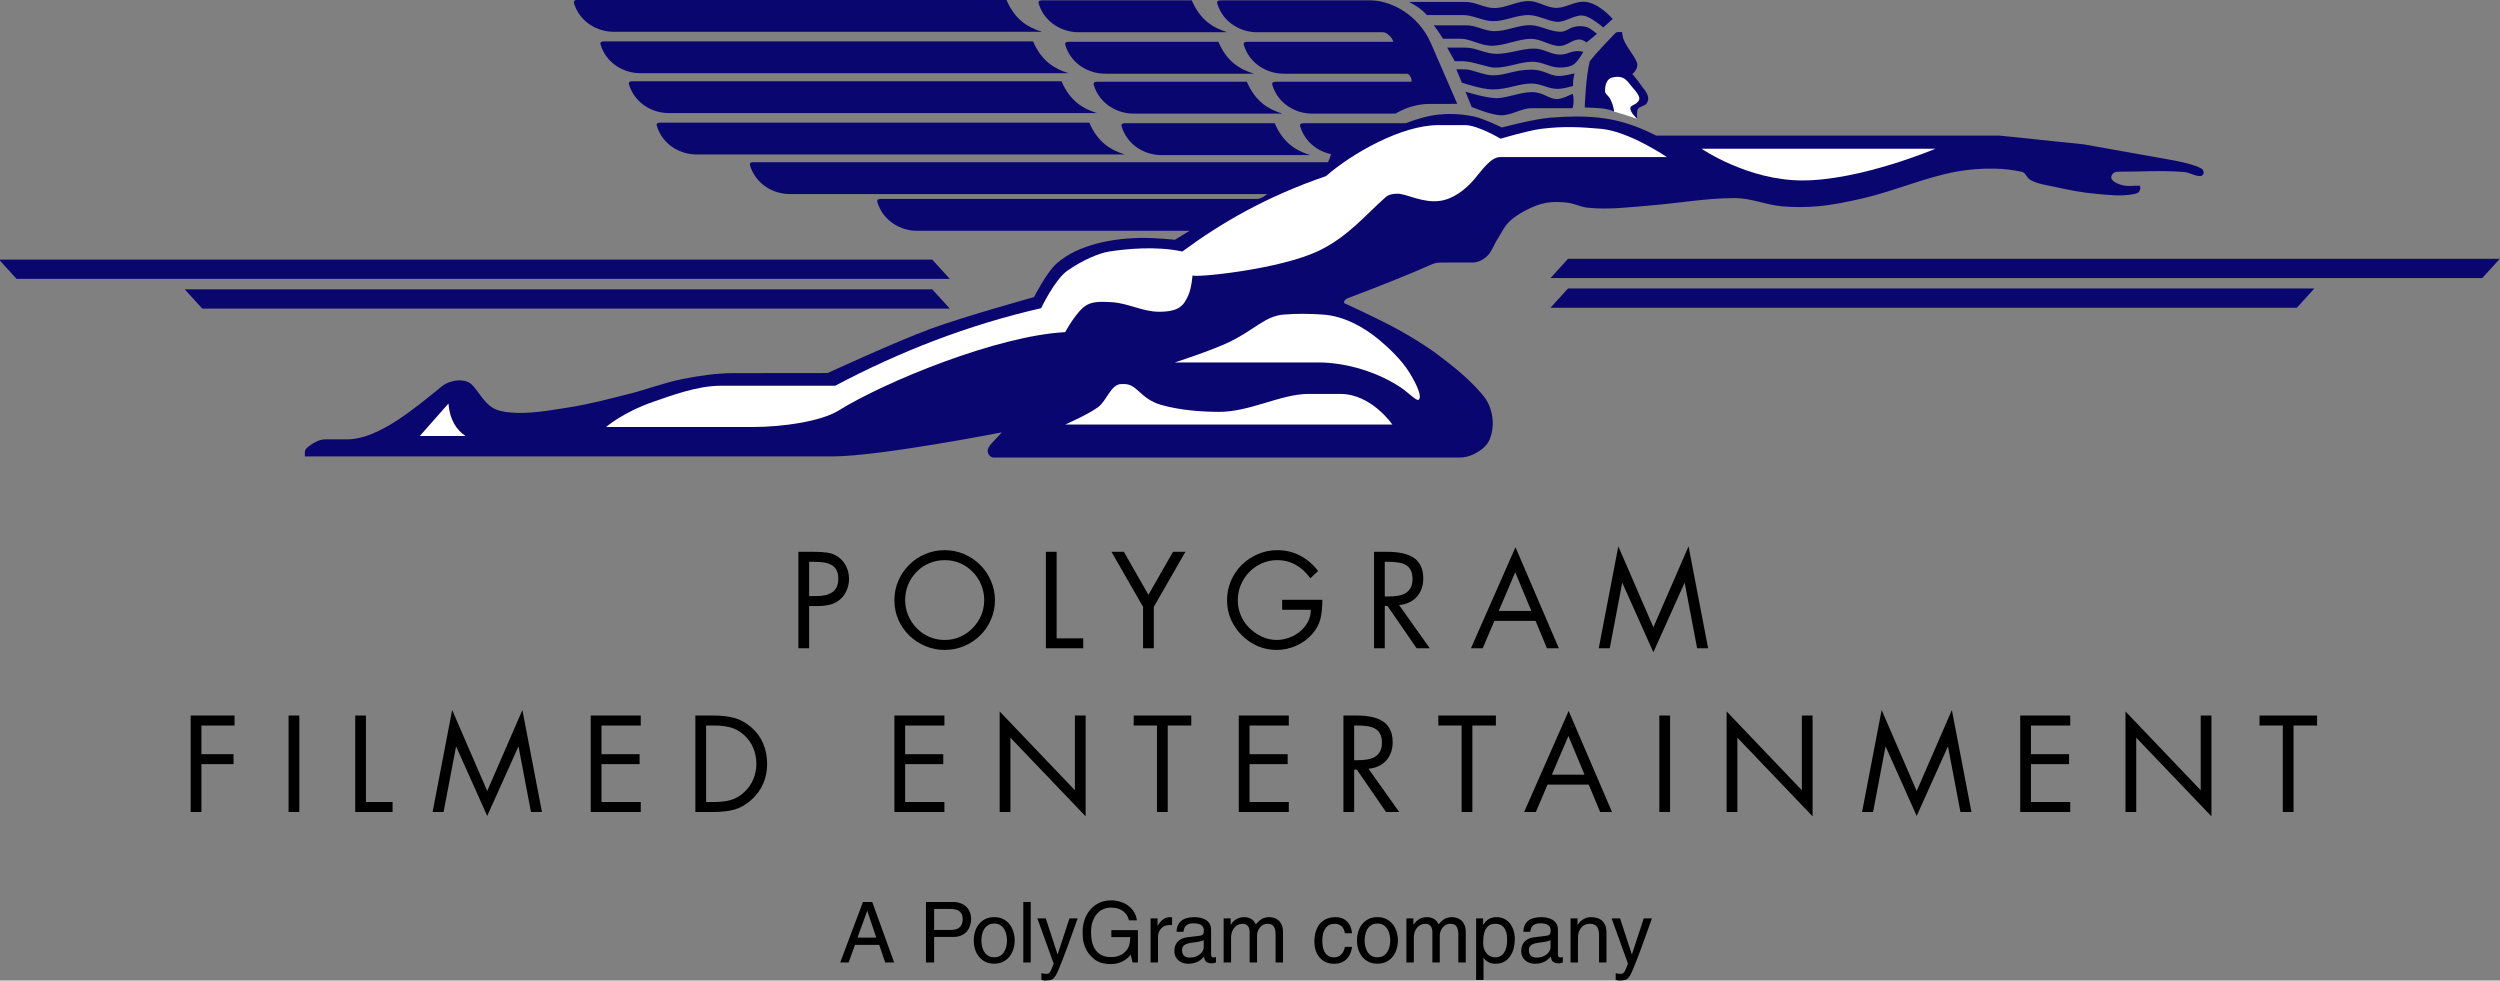 <?xml version="1.0" encoding="UTF-8" standalone="no"?>
<!-- Created with Inkscape (http://www.inkscape.org/) -->

<svg
   width="1000"
   height="392.213"
   viewBox="0 0 1000 392.213"
   version="1.1"
   id="svg87"
   inkscape:version="1.1.1 (3bf5ae0d25, 2021-09-20)"
   sodipodi:docname="PolyGram_Filmed_Entertainment_1997.svg"
   xmlns:inkscape="http://www.inkscape.org/namespaces/inkscape"
   xmlns:sodipodi="http://sodipodi.sourceforge.net/DTD/sodipodi-0.dtd"
   xmlns="http://www.w3.org/2000/svg"
   xmlns:svg="http://www.w3.org/2000/svg"
   xmlns:rdf="http://www.w3.org/1999/02/22-rdf-syntax-ns#"
   xmlns:cc="http://creativecommons.org/ns#"
   xmlns:dc="http://purl.org/dc/elements/1.1/">
  <rect x="0" y="0" width="1000" height="392.213" fill="#808080" stroke="none"/>
  <defs
     id="defs81" />
  <sodipodi:namedview
     id="base"
     pagecolor="#ffffff"
     bordercolor="#666666"
     borderopacity="1.0"
     inkscape:pageopacity="0.0"
     inkscape:pageshadow="2"
     inkscape:zoom="0.5"
     inkscape:cx="473"
     inkscape:cy="163"
     inkscape:document-units="px"
     inkscape:current-layer="layer1"
     showgrid="false"
     inkscape:window-width="1366"
     inkscape:window-height="705"
     inkscape:window-x="-8"
     inkscape:window-y="-8"
     inkscape:window-maximized="1"
     units="px"
     fit-margin-top="0"
     fit-margin-left="0"
     fit-margin-right="0"
     fit-margin-bottom="0"
     inkscape:pagecheckerboard="0" />
  <g
     inkscape:label="Layer 1"
     inkscape:groupmode="layer"
     id="layer1"
     transform="translate(112.143,-461.539)">
    <g
       id="g1457">
      <g
         id="g1051">
        <path
           style="font-style:normal;font-variant:normal;font-weight:normal;font-stretch:normal;font-size:51.171px;line-height:1.25;font-family:Futura-Book;-inkscape-font-specification:Futura-Book;text-align:center;letter-spacing:14.57px;word-spacing:0px;text-anchor:middle;fill:#000000;fill-opacity:1;stroke:none;stroke-width:0.959"
           d="m 319.352,220.729 v 38.582 h 4.299 v -16.887 h 3.121 c 1.876,0 3.565,-0.171 5.066,-0.512 1.535,-0.375 2.9,-1.058 4.094,-2.047 1.194,-0.989 2.097,-2.217 2.711,-3.684 0.648,-1.467 0.973,-3.002 0.973,-4.605 0,-1.774 -0.376,-3.444 -1.127,-5.014 -0.75,-1.569 -1.824,-2.832 -3.223,-3.787 -1.262,-0.887 -2.644,-1.451 -4.145,-1.689 -1.501,-0.239 -3.309,-0.357 -5.424,-0.357 z m 4.299,3.99 h 1.586 c 1.501,0 2.814,0.069 3.939,0.205 1.126,0.136 2.149,0.428 3.07,0.871 0.955,0.443 1.706,1.124 2.252,2.045 0.546,0.921 0.818,2.134 0.818,3.635 0,1.33 -0.221,2.456 -0.664,3.377 -0.443,0.887 -1.076,1.603 -1.895,2.148 -0.819,0.512 -1.757,0.888 -2.814,1.127 -1.023,0.205 -2.166,0.307 -3.428,0.307 h -2.865 z"
           transform="translate(-112.143,461.539)"
           id="path1034"
           inkscape:connector-curvature="0" />
        <path
           style="font-style:normal;font-variant:normal;font-weight:normal;font-stretch:normal;font-size:51.171px;line-height:1.25;font-family:Futura-Book;-inkscape-font-specification:Futura-Book;text-align:center;letter-spacing:14.57px;word-spacing:0px;text-anchor:middle;fill:#000000;fill-opacity:1;stroke:none;stroke-width:0.959"
           d="m 377.873,220.062 c -2.695,0 -5.272,0.512 -7.729,1.535 -2.456,1.023 -4.622,2.473 -6.498,4.35 -1.842,1.842 -3.292,3.991 -4.35,6.447 -1.023,2.422 -1.535,4.981 -1.535,7.676 0,2.729 0.512,5.304 1.535,7.727 1.058,2.422 2.524,4.554 4.4,6.396 1.876,1.808 4.025,3.225 6.447,4.248 2.456,1.023 5.034,1.535 7.729,1.535 2.695,0 5.27,-0.512 7.727,-1.535 2.456,-1.023 4.605,-2.44 6.447,-4.248 1.876,-1.842 3.326,-3.974 4.35,-6.396 1.058,-2.422 1.586,-4.997 1.586,-7.727 0,-2.695 -0.528,-5.254 -1.586,-7.676 -1.023,-2.456 -2.473,-4.605 -4.35,-6.447 -1.876,-1.876 -4.042,-3.326 -6.498,-4.35 -2.422,-1.023 -4.981,-1.535 -7.676,-1.535 z m 0,3.992 c 2.183,0 4.23,0.41 6.141,1.229 1.944,0.819 3.632,1.978 5.064,3.479 1.467,1.467 2.592,3.173 3.377,5.117 0.819,1.944 1.229,3.991 1.229,6.141 0,2.149 -0.41,4.196 -1.229,6.141 -0.819,1.91 -1.961,3.616 -3.428,5.117 -1.433,1.467 -3.122,2.626 -5.066,3.479 -1.91,0.819 -3.939,1.229 -6.088,1.229 -2.149,0 -4.196,-0.41 -6.141,-1.229 -1.91,-0.853 -3.6,-2.012 -5.066,-3.479 -1.433,-1.501 -2.558,-3.207 -3.377,-5.117 -0.819,-1.944 -1.229,-3.991 -1.229,-6.141 0,-2.149 0.393,-4.196 1.178,-6.141 0.819,-1.944 1.944,-3.65 3.377,-5.117 1.467,-1.501 3.154,-2.66 5.064,-3.479 1.944,-0.819 4.01,-1.229 6.193,-1.229 z"
           transform="translate(-112.143,461.539)"
           id="path1036"
           inkscape:connector-curvature="0" />
        <path
           style="font-style:normal;font-variant:normal;font-weight:normal;font-stretch:normal;font-size:51.171px;line-height:1.25;font-family:Futura-Book;-inkscape-font-specification:Futura-Book;text-align:center;letter-spacing:14.57px;word-spacing:0px;text-anchor:middle;fill:#000000;fill-opacity:1;stroke:none;stroke-width:0.959"
           d="m 418.352,220.729 v 38.582 h 14.941 v -3.99 h -10.643 v -34.592 z"
           transform="translate(-112.143,461.539)"
           id="path1038"
           inkscape:connector-curvature="0" />
        <path
           style="font-style:normal;font-variant:normal;font-weight:normal;font-stretch:normal;font-size:51.171px;line-height:1.25;font-family:Futura-Book;-inkscape-font-specification:Futura-Book;text-align:center;letter-spacing:14.57px;word-spacing:0px;text-anchor:middle;fill:#000000;fill-opacity:1;stroke:none;stroke-width:0.959"
           d="m 444.586,220.729 12.639,22.004 v 16.578 h 4.299 v -16.578 l 12.639,-22.004 h -4.963 l -9.826,17.193 -9.824,-17.193 z"
           transform="translate(-112.143,461.539)"
           id="path1040"
           inkscape:connector-curvature="0" />
        <path
           style="font-style:normal;font-variant:normal;font-weight:normal;font-stretch:normal;font-size:51.171px;line-height:1.25;font-family:Futura-Book;-inkscape-font-specification:Futura-Book;text-align:center;letter-spacing:14.57px;word-spacing:0px;text-anchor:middle;fill:#000000;fill-opacity:1;stroke:none;stroke-width:0.959"
           d="m 510.924,220.062 c -2.729,0 -5.321,0.528 -7.777,1.586 -2.422,1.023 -4.571,2.457 -6.447,4.299 -1.842,1.842 -3.292,3.991 -4.35,6.447 -1.023,2.422 -1.535,4.997 -1.535,7.727 0,2.661 0.512,5.203 1.535,7.625 1.058,2.388 2.507,4.504 4.35,6.346 1.842,1.842 3.956,3.292 6.344,4.35 2.422,1.023 4.964,1.535 7.625,1.535 2.695,0 5.306,-0.564 7.83,-1.689 2.559,-1.126 4.707,-2.711 6.447,-4.758 1.569,-1.808 2.626,-3.736 3.172,-5.783 0.546,-2.081 0.818,-4.69 0.818,-7.828 h -16.066 v 3.99 h 11.461 c 0,1.74 -0.391,3.36 -1.176,4.861 -0.785,1.467 -1.843,2.746 -3.174,3.838 -1.296,1.092 -2.78,1.928 -4.451,2.508 -1.637,0.58 -3.291,0.869 -4.963,0.869 -1.944,0 -3.889,-0.443 -5.834,-1.33 -1.944,-0.921 -3.65,-2.115 -5.117,-3.582 -1.433,-1.467 -2.542,-3.139 -3.326,-5.016 -0.785,-1.876 -1.176,-3.836 -1.176,-5.883 0,-2.149 0.391,-4.196 1.176,-6.141 0.819,-1.944 1.944,-3.669 3.377,-5.17 1.467,-1.501 3.156,-2.676 5.066,-3.529 1.944,-0.853 3.991,-1.279 6.141,-1.279 2.763,0 5.237,0.63 7.42,1.893 2.217,1.228 4.162,3.019 5.834,5.373 l 3.121,-2.916 c -2.081,-2.695 -4.504,-4.759 -7.268,-6.191 -2.729,-1.433 -5.748,-2.15 -9.057,-2.15 z"
           transform="translate(-112.143,461.539)"
           id="path1042"
           inkscape:connector-curvature="0" />
        <path
           style="font-style:normal;font-variant:normal;font-weight:normal;font-stretch:normal;font-size:51.171px;line-height:1.25;font-family:Futura-Book;-inkscape-font-specification:Futura-Book;text-align:center;letter-spacing:14.57px;word-spacing:0px;text-anchor:middle;fill:#000000;fill-opacity:1;stroke:none;stroke-width:0.959"
           d="m 549.611,220.729 v 38.582 h 4.299 v -16.938 h 1.074 l 11.668,16.938 h 5.27 l -12.281,-17.295 c 2.968,-0.273 5.323,-1.365 7.062,-3.275 1.74,-1.944 2.609,-4.401 2.609,-7.369 0,-2.081 -0.374,-3.82 -1.125,-5.219 -0.75,-1.433 -1.774,-2.525 -3.07,-3.275 -1.296,-0.785 -2.782,-1.33 -4.453,-1.637 -1.672,-0.341 -3.496,-0.512 -5.475,-0.512 z m 4.299,3.99 h 1.279 c 1.535,0 2.848,0.085 3.939,0.256 1.126,0.136 2.133,0.444 3.02,0.922 0.887,0.443 1.586,1.142 2.098,2.098 0.512,0.921 0.768,2.148 0.768,3.684 0,1.433 -0.273,2.61 -0.818,3.531 -0.512,0.921 -1.227,1.639 -2.148,2.15 -0.921,0.478 -1.945,0.8 -3.07,0.971 -1.092,0.171 -2.338,0.256 -3.736,0.256 h -1.33 z"
           transform="translate(-112.143,461.539)"
           id="path1044"
           inkscape:connector-curvature="0" />
        <path
           style="font-style:normal;font-variant:normal;font-weight:normal;font-stretch:normal;font-size:51.171px;line-height:1.25;font-family:Futura-Book;-inkscape-font-specification:Futura-Book;text-align:center;letter-spacing:14.57px;word-spacing:0px;text-anchor:middle;fill:#000000;fill-opacity:1;stroke:none;stroke-width:0.959"
           d="m 606.191,218.887 -17.809,40.424 h 4.709 l 4.656,-10.951 h 16.477 l 4.555,10.951 h 4.76 z m -0.102,10.029 6.447,15.453 h -13.049 z"
           transform="translate(-112.143,461.539)"
           id="path1046"
           inkscape:connector-curvature="0" />
        <path
           style="font-style:normal;font-variant:normal;font-weight:normal;font-stretch:normal;font-size:51.171px;line-height:1.25;font-family:Futura-Book;-inkscape-font-specification:Futura-Book;text-align:center;letter-spacing:14.57px;word-spacing:0px;text-anchor:middle;fill:#000000;fill-opacity:1;stroke:none;stroke-width:0.959"
           d="M 647.33,218.527 639.5,259.311 h 4.402 l 4.963,-26.098 h 0.102 l 12.385,27.684 12.434,-27.684 h 0.104 l 4.963,26.098 h 4.4 l -7.83,-40.783 -14.07,32.391 z"
           transform="translate(-112.143,461.539)"
           id="path1048"
           inkscape:connector-curvature="0" />
        <path
           style="font-style:normal;font-variant:normal;font-weight:normal;font-stretch:normal;font-size:51.171px;line-height:1.25;font-family:Futura-Book;-inkscape-font-specification:Futura-Book;text-align:center;letter-spacing:14.57px;word-spacing:0px;text-anchor:middle;fill:#000000;fill-opacity:1;stroke:none;stroke-width:0.959"
           d="m 76.27,286.215 v 38.582 h 4.299 V 305.658 h 12.844 v -3.99 h -12.844 v -11.463 h 13.254 v -3.99 z"
           transform="translate(-112.143,461.539)"
           id="path1050"
           inkscape:connector-curvature="0" />
        <path
           style="font-style:normal;font-variant:normal;font-weight:normal;font-stretch:normal;font-size:51.171px;line-height:1.25;font-family:Futura-Book;-inkscape-font-specification:Futura-Book;text-align:center;letter-spacing:14.57px;word-spacing:0px;text-anchor:middle;fill:#000000;fill-opacity:1;stroke:none;stroke-width:0.959"
           d="m 115.428,286.215 v 38.582 h 4.299 v -38.582 z"
           transform="translate(-112.143,461.539)"
           id="path1052"
           inkscape:connector-curvature="0" />
        <path
           style="font-style:normal;font-variant:normal;font-weight:normal;font-stretch:normal;font-size:51.171px;line-height:1.25;font-family:Futura-Book;-inkscape-font-specification:Futura-Book;text-align:center;letter-spacing:14.57px;word-spacing:0px;text-anchor:middle;fill:#000000;fill-opacity:1;stroke:none;stroke-width:0.959"
           d="m 142.09,286.215 v 38.582 h 14.941 v -3.992 h -10.645 v -34.59 z"
           transform="translate(-112.143,461.539)"
           id="path1054"
           inkscape:connector-curvature="0" />
        <path
           style="font-style:normal;font-variant:normal;font-weight:normal;font-stretch:normal;font-size:51.171px;line-height:1.25;font-family:Futura-Book;-inkscape-font-specification:Futura-Book;text-align:center;letter-spacing:14.57px;word-spacing:0px;text-anchor:middle;fill:#000000;fill-opacity:1;stroke:none;stroke-width:0.959"
           d="m 180.863,284.014 -7.83,40.783 h 4.4 l 4.965,-26.098 H 182.5 l 12.385,27.684 12.434,-27.684 h 0.102 l 4.965,26.098 h 4.4 l -7.83,-40.783 -14.07,32.391 z"
           transform="translate(-112.143,461.539)"
           id="path1056"
           inkscape:connector-curvature="0" />
        <path
           style="font-style:normal;font-variant:normal;font-weight:normal;font-stretch:normal;font-size:51.171px;line-height:1.25;font-family:Futura-Book;-inkscape-font-specification:Futura-Book;text-align:center;letter-spacing:14.57px;word-spacing:0px;text-anchor:middle;fill:#000000;fill-opacity:1;stroke:none;stroke-width:0.959"
           d="m 236.293,286.215 v 38.582 h 20.008 v -3.992 H 240.59 V 305.658 h 15.25 v -3.99 h -15.25 v -11.463 h 15.711 v -3.99 z"
           transform="translate(-112.143,461.539)"
           id="path1058"
           inkscape:connector-curvature="0" />
        <path
           style="font-style:normal;font-variant:normal;font-weight:normal;font-stretch:normal;font-size:51.171px;line-height:1.25;font-family:Futura-Book;-inkscape-font-specification:Futura-Book;text-align:center;letter-spacing:14.57px;word-spacing:0px;text-anchor:middle;fill:#000000;fill-opacity:1;stroke:none;stroke-width:0.959"
           d="m 278.146,286.215 v 38.582 h 7.164 c 3.343,0 6.174,-0.324 8.494,-0.973 2.354,-0.682 4.605,-1.978 6.754,-3.889 2.081,-1.876 3.651,-4.025 4.709,-6.447 1.058,-2.422 1.586,-5.066 1.586,-7.932 0,-2.934 -0.528,-5.646 -1.586,-8.137 -1.058,-2.524 -2.661,-4.707 -4.811,-6.549 -2.115,-1.808 -4.349,-3.037 -6.703,-3.686 -2.354,-0.648 -5.135,-0.971 -8.342,-0.971 z m 4.299,3.99 h 3.121 c 2.559,0 4.776,0.256 6.652,0.768 1.91,0.512 3.685,1.502 5.322,2.969 1.637,1.433 2.882,3.155 3.734,5.168 0.853,2.013 1.279,4.145 1.279,6.396 0,2.183 -0.41,4.247 -1.229,6.191 -0.819,1.944 -2.013,3.65 -3.582,5.117 -1.637,1.535 -3.429,2.592 -5.373,3.172 -1.91,0.546 -4.178,0.818 -6.805,0.818 h -3.121 z"
           transform="translate(-112.143,461.539)"
           id="path1060"
           inkscape:connector-curvature="0" />
        <path
           style="font-style:normal;font-variant:normal;font-weight:normal;font-stretch:normal;font-size:51.171px;line-height:1.25;font-family:Futura-Book;-inkscape-font-specification:Futura-Book;text-align:center;letter-spacing:14.57px;word-spacing:0px;text-anchor:middle;fill:#000000;fill-opacity:1;stroke:none;stroke-width:0.959"
           d="m 357.758,286.215 v 38.582 h 20.008 v -3.992 H 362.057 V 305.658 h 15.248 v -3.99 h -15.248 v -11.463 h 15.709 v -3.99 z"
           transform="translate(-112.143,461.539)"
           id="path1062"
           inkscape:connector-curvature="0" />
        <path
           style="font-style:normal;font-variant:normal;font-weight:normal;font-stretch:normal;font-size:51.171px;line-height:1.25;font-family:Futura-Book;-inkscape-font-specification:Futura-Book;text-align:center;letter-spacing:14.57px;word-spacing:0px;text-anchor:middle;fill:#000000;fill-opacity:1;stroke:none;stroke-width:0.959"
           d="m 399.867,284.576 v 40.221 h 4.299 v -29.73 l 30.088,31.471 v -40.322 h -4.297 v 29.883 z"
           transform="translate(-112.143,461.539)"
           id="path1064"
           inkscape:connector-curvature="0" />
        <path
           style="font-style:normal;font-variant:normal;font-weight:normal;font-stretch:normal;font-size:51.171px;line-height:1.25;font-family:Futura-Book;-inkscape-font-specification:Futura-Book;text-align:center;letter-spacing:14.57px;word-spacing:0px;text-anchor:middle;fill:#000000;fill-opacity:1;stroke:none;stroke-width:0.959"
           d="m 453.48,286.215 v 3.99 h 9.312 v 34.592 h 4.299 v -34.592 h 9.416 v -3.99 z"
           transform="translate(-112.143,461.539)"
           id="path1066"
           inkscape:connector-curvature="0" />
        <path
           style="font-style:normal;font-variant:normal;font-weight:normal;font-stretch:normal;font-size:51.171px;line-height:1.25;font-family:Futura-Book;-inkscape-font-specification:Futura-Book;text-align:center;letter-spacing:14.57px;word-spacing:0px;text-anchor:middle;fill:#000000;fill-opacity:1;stroke:none;stroke-width:0.959"
           d="m 495.514,286.215 v 38.582 h 20.008 v -3.992 H 499.812 V 305.658 h 15.248 v -3.99 H 499.812 v -11.463 h 15.709 v -3.99 z"
           transform="translate(-112.143,461.539)"
           id="path1068"
           inkscape:connector-curvature="0" />
        <path
           style="font-style:normal;font-variant:normal;font-weight:normal;font-stretch:normal;font-size:51.171px;line-height:1.25;font-family:Futura-Book;-inkscape-font-specification:Futura-Book;text-align:center;letter-spacing:14.57px;word-spacing:0px;text-anchor:middle;fill:#000000;fill-opacity:1;stroke:none;stroke-width:0.959"
           d="m 537.369,286.215 v 38.582 h 4.297 v -16.938 h 1.076 l 11.666,16.938 h 5.271 l -12.281,-17.295 c 2.968,-0.273 5.321,-1.365 7.061,-3.275 1.74,-1.944 2.609,-4.401 2.609,-7.369 0,-2.081 -0.374,-3.82 -1.125,-5.219 -0.75,-1.433 -1.774,-2.525 -3.07,-3.275 -1.296,-0.785 -2.78,-1.33 -4.451,-1.637 -1.672,-0.341 -3.498,-0.512 -5.477,-0.512 z m 4.297,3.99 h 1.279 c 1.535,0 2.85,0.085 3.941,0.256 1.126,0.136 2.133,0.444 3.02,0.922 0.887,0.443 1.586,1.142 2.098,2.098 0.512,0.921 0.768,2.148 0.768,3.684 0,1.433 -0.273,2.61 -0.818,3.531 -0.512,0.921 -1.229,1.637 -2.15,2.148 -0.921,0.478 -1.945,0.802 -3.07,0.973 -1.092,0.171 -2.336,0.256 -3.734,0.256 h -1.332 z"
           transform="translate(-112.143,461.539)"
           id="path1070"
           inkscape:connector-curvature="0" />
        <path
           style="font-style:normal;font-variant:normal;font-weight:normal;font-stretch:normal;font-size:51.171px;line-height:1.25;font-family:Futura-Book;-inkscape-font-specification:Futura-Book;text-align:center;letter-spacing:14.57px;word-spacing:0px;text-anchor:middle;fill:#000000;fill-opacity:1;stroke:none;stroke-width:0.959"
           d="m 575.334,286.215 v 3.99 h 9.312 v 34.592 h 4.299 v -34.592 h 9.416 v -3.99 z"
           transform="translate(-112.143,461.539)"
           id="path1072"
           inkscape:connector-curvature="0" />
        <path
           style="font-style:normal;font-variant:normal;font-weight:normal;font-stretch:normal;font-size:51.171px;line-height:1.25;font-family:Futura-Book;-inkscape-font-specification:Futura-Book;text-align:center;letter-spacing:14.57px;word-spacing:0px;text-anchor:middle;fill:#000000;fill-opacity:1;stroke:none;stroke-width:0.959"
           d="m 627.459,284.371 -17.807,40.426 h 4.707 l 4.656,-10.951 h 16.479 l 4.553,10.951 h 4.76 z m -0.102,10.031 6.447,15.453 h -13.049 z"
           transform="translate(-112.143,461.539)"
           id="path1074"
           inkscape:connector-curvature="0" />
        <path
           style="font-style:normal;font-variant:normal;font-weight:normal;font-stretch:normal;font-size:51.171px;line-height:1.25;font-family:Futura-Book;-inkscape-font-specification:Futura-Book;text-align:center;letter-spacing:14.57px;word-spacing:0px;text-anchor:middle;fill:#000000;fill-opacity:1;stroke:none;stroke-width:0.959"
           d="m 663.734,286.215 v 38.582 h 4.297 v -38.582 z"
           transform="translate(-112.143,461.539)"
           id="path1076"
           inkscape:connector-curvature="0" />
        <path
           style="font-style:normal;font-variant:normal;font-weight:normal;font-stretch:normal;font-size:51.171px;line-height:1.25;font-family:Futura-Book;-inkscape-font-specification:Futura-Book;text-align:center;letter-spacing:14.57px;word-spacing:0px;text-anchor:middle;fill:#000000;fill-opacity:1;stroke:none;stroke-width:0.959"
           d="m 690.65,284.576 v 40.221 h 4.299 v -29.73 l 30.088,31.471 v -40.322 h -4.299 v 29.883 z"
           transform="translate(-112.143,461.539)"
           id="path1078"
           inkscape:connector-curvature="0" />
        <path
           style="font-style:normal;font-variant:normal;font-weight:normal;font-stretch:normal;font-size:51.171px;line-height:1.25;font-family:Futura-Book;-inkscape-font-specification:Futura-Book;text-align:center;letter-spacing:14.57px;word-spacing:0px;text-anchor:middle;fill:#000000;fill-opacity:1;stroke:none;stroke-width:0.959"
           d="m 752.654,284.014 -7.828,40.783 h 4.4 l 4.963,-26.098 h 0.104 l 12.383,27.684 12.434,-27.684 h 0.104 l 4.963,26.098 h 4.4 l -7.828,-40.783 -14.072,32.391 z"
           transform="translate(-112.143,461.539)"
           id="path1080"
           inkscape:connector-curvature="0" />
        <path
           style="font-style:normal;font-variant:normal;font-weight:normal;font-stretch:normal;font-size:51.171px;line-height:1.25;font-family:Futura-Book;-inkscape-font-specification:Futura-Book;text-align:center;letter-spacing:14.57px;word-spacing:0px;text-anchor:middle;fill:#000000;fill-opacity:1;stroke:none;stroke-width:0.959"
           d="m 808.084,286.215 v 38.582 h 20.008 v -3.992 H 812.383 V 305.658 h 15.248 v -3.99 h -15.248 v -11.463 h 15.709 v -3.99 z"
           transform="translate(-112.143,461.539)"
           id="path1082"
           inkscape:connector-curvature="0" />
        <path
           style="font-style:normal;font-variant:normal;font-weight:normal;font-stretch:normal;font-size:51.171px;line-height:1.25;font-family:Futura-Book;-inkscape-font-specification:Futura-Book;text-align:center;letter-spacing:14.57px;word-spacing:0px;text-anchor:middle;fill:#000000;fill-opacity:1;stroke:none;stroke-width:0.959"
           d="m 850.193,284.576 v 40.221 h 4.299 v -29.73 l 30.088,31.471 v -40.322 h -4.297 v 29.883 z"
           transform="translate(-112.143,461.539)"
           id="path1084"
           inkscape:connector-curvature="0" />
        <path
           style="font-style:normal;font-variant:normal;font-weight:normal;font-stretch:normal;font-size:51.171px;line-height:1.25;font-family:Futura-Book;-inkscape-font-specification:Futura-Book;text-align:center;letter-spacing:14.57px;word-spacing:0px;text-anchor:middle;fill:#000000;fill-opacity:1;stroke:none;stroke-width:0.959"
           d="m 903.807,286.215 v 3.99 h 9.312 v 34.592 h 4.299 v -34.592 h 9.416 v -3.99 z"
           transform="translate(-112.143,461.539)"
           id="path1086"
           inkscape:connector-curvature="0" />
      </g>
      <g
         id="g1022">
        <path
           style="font-style:normal;font-variant:normal;font-weight:normal;font-stretch:normal;font-size:33.718px;line-height:1.25;font-family:'Helvetica LT';-inkscape-font-specification:'Helvetica LT';letter-spacing:0px;word-spacing:0px;fill:#000000;fill-opacity:1;stroke:none;stroke-width:0.632"
           d="m 233.043,822.326 -9.104,24.209 h 3.371 l 2.529,-7.047 h 9.709 l 2.395,7.047 h 3.574 l -8.766,-24.209 z m 1.686,3.607 h 0.066 l 3.574,10.654 h -7.518 z"
           id="path908"
           inkscape:connector-curvature="0" />
        <path
           style="font-style:normal;font-variant:normal;font-weight:normal;font-stretch:normal;font-size:33.718px;line-height:1.25;font-family:'Helvetica LT';-inkscape-font-specification:'Helvetica LT';letter-spacing:0px;word-spacing:0px;fill:#000000;fill-opacity:1;stroke:none;stroke-width:0.632"
           d="m 258.24,822.326 v 24.209 h 3.27 V 836.318 h 7.621 c 1.304,0 2.416,-0.214 3.338,-0.641 0.922,-0.427 1.663,-0.989 2.225,-1.686 0.562,-0.697 0.968,-1.461 1.215,-2.293 0.27,-0.854 0.404,-1.708 0.404,-2.562 0,-0.967 -0.169,-1.866 -0.506,-2.697 -0.315,-0.832 -0.787,-1.551 -1.416,-2.158 -0.607,-0.607 -1.361,-1.079 -2.26,-1.416 -0.877,-0.36 -1.876,-0.539 -3,-0.539 z m 3.27,2.799 h 6.643 c 0.674,0 1.304,0.068 1.889,0.203 0.584,0.135 1.091,0.359 1.518,0.674 0.427,0.315 0.764,0.731 1.012,1.248 0.247,0.517 0.371,1.158 0.371,1.922 0,0.809 -0.124,1.495 -0.371,2.057 -0.225,0.562 -0.562,1.01 -1.012,1.348 -0.427,0.337 -0.944,0.585 -1.551,0.742 -0.584,0.135 -1.248,0.203 -1.99,0.203 h -6.508 z"
           id="path910"
           inkscape:connector-curvature="0" />
        <path
           style="font-style:normal;font-variant:normal;font-weight:normal;font-stretch:normal;font-size:33.718px;line-height:1.25;font-family:'Helvetica LT';-inkscape-font-specification:'Helvetica LT';letter-spacing:0px;word-spacing:0px;fill:#000000;fill-opacity:1;stroke:none;stroke-width:0.632"
           d="m 285.537,828.396 c -1.416,0 -2.642,0.269 -3.676,0.809 -1.012,0.539 -1.855,1.246 -2.529,2.123 -0.674,0.877 -1.178,1.878 -1.516,3.002 -0.315,1.101 -0.473,2.225 -0.473,3.371 0,1.146 0.158,2.282 0.473,3.406 0.337,1.101 0.841,2.09 1.516,2.967 0.674,0.877 1.518,1.586 2.529,2.125 1.034,0.539 2.26,0.809 3.676,0.809 1.416,0 2.629,-0.269 3.641,-0.809 1.034,-0.539 1.888,-1.248 2.562,-2.125 0.674,-0.877 1.17,-1.865 1.484,-2.967 0.337,-1.124 0.506,-2.26 0.506,-3.406 0,-1.146 -0.169,-2.27 -0.506,-3.371 -0.315,-1.124 -0.81,-2.125 -1.484,-3.002 -0.674,-0.877 -1.528,-1.584 -2.562,-2.123 -1.012,-0.539 -2.224,-0.809 -3.641,-0.809 z m 0,2.562 c 1.056,0 1.921,0.246 2.596,0.74 0.674,0.472 1.191,1.057 1.551,1.754 0.382,0.697 0.641,1.438 0.775,2.225 0.135,0.764 0.203,1.439 0.203,2.023 0,0.584 -0.068,1.27 -0.203,2.057 -0.135,0.764 -0.393,1.495 -0.775,2.191 -0.36,0.697 -0.876,1.293 -1.551,1.787 -0.674,0.472 -1.539,0.709 -2.596,0.709 -1.056,0 -1.921,-0.237 -2.596,-0.709 -0.674,-0.495 -1.204,-1.09 -1.586,-1.787 -0.36,-0.697 -0.607,-1.427 -0.742,-2.191 -0.135,-0.787 -0.201,-1.472 -0.201,-2.057 0,-0.584 0.066,-1.259 0.201,-2.023 0.135,-0.787 0.383,-1.528 0.742,-2.225 0.382,-0.697 0.912,-1.282 1.586,-1.754 0.674,-0.495 1.539,-0.74 2.596,-0.74 z"
           id="path912"
           inkscape:connector-curvature="0" />
        <path
           style="font-style:normal;font-variant:normal;font-weight:normal;font-stretch:normal;font-size:33.718px;line-height:1.25;font-family:'Helvetica LT';-inkscape-font-specification:'Helvetica LT';letter-spacing:0px;word-spacing:0px;fill:#000000;fill-opacity:1;stroke:none;stroke-width:0.632"
           d="m 297.177,822.326 v 24.209 h 2.967 v -24.209 z"
           id="path914"
           inkscape:connector-curvature="0" />
        <path
           style="font-style:normal;font-variant:normal;font-weight:normal;font-stretch:normal;font-size:33.718px;line-height:1.25;font-family:'Helvetica LT';-inkscape-font-specification:'Helvetica LT';letter-spacing:0px;word-spacing:0px;fill:#000000;fill-opacity:1;stroke:none;stroke-width:0.632"
           d="m 302.797,828.9 6.541,18.107 c -0.36,0.922 -0.652,1.641 -0.877,2.158 -0.225,0.539 -0.438,0.954 -0.641,1.246 -0.202,0.292 -0.427,0.474 -0.674,0.541 -0.247,0.09 -0.561,0.135 -0.943,0.135 -0.405,0 -0.765,-0.034 -1.08,-0.102 -0.292,-0.067 -0.527,-0.136 -0.707,-0.203 v 2.697 c 0.247,0.068 0.461,0.125 0.641,0.17 0.18,0.067 0.381,0.102 0.605,0.102 0.944,0 1.709,-0.058 2.293,-0.17 0.584,-0.112 1.101,-0.426 1.551,-0.943 0.45,-0.495 0.9,-1.248 1.35,-2.26 0.45,-0.989 1.022,-2.381 1.719,-4.18 1.146,-2.9 2.227,-5.778 3.238,-8.633 1.034,-2.877 2.068,-5.766 3.102,-8.666 h -3.271 l -4.721,14.365 h -0.066 l -4.688,-14.365 z"
           id="path916"
           inkscape:connector-curvature="0" />
        <path
           style="font-style:normal;font-variant:normal;font-weight:normal;font-stretch:normal;font-size:33.718px;line-height:1.25;font-family:'Helvetica LT';-inkscape-font-specification:'Helvetica LT';letter-spacing:0px;word-spacing:0px;fill:#000000;fill-opacity:1;stroke:none;stroke-width:0.632"
           d="m 332.367,821.685 c -1.978,0 -3.686,0.382 -5.125,1.146 -1.439,0.742 -2.63,1.72 -3.574,2.934 -0.944,1.191 -1.64,2.528 -2.09,4.012 -0.45,1.484 -0.676,2.968 -0.676,4.451 0,0.652 0.023,1.382 0.068,2.191 0.045,0.809 0.19,1.663 0.438,2.562 0.247,0.899 0.629,1.822 1.146,2.766 0.517,0.922 1.237,1.821 2.158,2.697 0.315,0.315 0.675,0.629 1.08,0.943 0.427,0.315 0.931,0.607 1.516,0.877 0.607,0.27 1.305,0.483 2.092,0.641 0.787,0.18 1.696,0.27 2.73,0.27 1.663,0 3.203,-0.337 4.619,-1.012 1.416,-0.697 2.541,-1.617 3.373,-2.764 l 0.775,3.135 h 2.123 v -12.947 h -10.621 v 2.799 h 7.553 c 0,1.304 -0.179,2.495 -0.539,3.574 -0.36,1.079 -1.069,2.034 -2.125,2.865 -0.45,0.36 -0.909,0.641 -1.381,0.844 -0.45,0.202 -0.889,0.36 -1.316,0.473 -0.427,0.09 -0.841,0.156 -1.246,0.201 -0.382,0.022 -0.72,0.033 -1.012,0.033 -1.618,0 -2.945,-0.28 -3.979,-0.842 -1.034,-0.584 -1.856,-1.349 -2.463,-2.293 -0.607,-0.944 -1.034,-2.012 -1.281,-3.203 -0.225,-1.191 -0.336,-2.406 -0.336,-3.643 0,-1.573 0.203,-2.966 0.607,-4.18 0.427,-1.236 0.999,-2.272 1.719,-3.104 0.719,-0.832 1.563,-1.46 2.529,-1.887 0.967,-0.427 1.989,-0.641 3.068,-0.641 0.674,0 1.371,0.066 2.09,0.201 0.742,0.135 1.451,0.393 2.125,0.775 0.674,0.36 1.281,0.876 1.82,1.551 0.539,0.652 0.943,1.508 1.213,2.564 h 3.17 c -0.18,-1.349 -0.607,-2.529 -1.281,-3.541 -0.652,-1.012 -1.461,-1.844 -2.428,-2.496 -0.944,-0.652 -1.988,-1.135 -3.135,-1.449 -1.146,-0.337 -2.282,-0.506 -3.406,-0.506 z"
           id="path918"
           inkscape:connector-curvature="0" />
        <path
           style="font-style:normal;font-variant:normal;font-weight:normal;font-stretch:normal;font-size:33.718px;line-height:1.25;font-family:'Helvetica LT';-inkscape-font-specification:'Helvetica LT';letter-spacing:0px;word-spacing:0px;fill:#000000;fill-opacity:1;stroke:none;stroke-width:0.632"
           d="m 355.914,828.396 c -1.124,0 -2.091,0.314 -2.9,0.943 -0.787,0.629 -1.472,1.46 -2.057,2.494 h -0.068 v -2.934 h -2.797 v 17.635 h 2.967 v -10.25 c 0,-0.629 0.1,-1.225 0.303,-1.787 0.225,-0.584 0.528,-1.09 0.91,-1.518 0.405,-0.45 0.877,-0.798 1.416,-1.045 0.562,-0.247 1.192,-0.371 1.889,-0.371 h 1.113 v -3.068 c -0.112,-0.045 -0.226,-0.066 -0.338,-0.066 -0.112,-0.022 -0.258,-0.033 -0.438,-0.033 z"
           id="path920"
           inkscape:connector-curvature="0" />
        <path
           style="font-style:normal;font-variant:normal;font-weight:normal;font-stretch:normal;font-size:33.718px;line-height:1.25;font-family:'Helvetica LT';-inkscape-font-specification:'Helvetica LT';letter-spacing:0px;word-spacing:0px;fill:#000000;fill-opacity:1;stroke:none;stroke-width:0.632"
           d="m 365.763,828.396 c -1.079,0 -2.068,0.111 -2.967,0.336 -0.877,0.202 -1.63,0.54 -2.26,1.012 -0.629,0.472 -1.125,1.079 -1.484,1.82 -0.36,0.742 -0.55,1.641 -0.572,2.697 h 2.73 c 0.045,-0.337 0.124,-0.696 0.236,-1.078 0.112,-0.405 0.304,-0.776 0.574,-1.113 0.292,-0.36 0.685,-0.652 1.18,-0.877 0.517,-0.225 1.202,-0.336 2.057,-0.336 2.765,0 4.146,0.955 4.146,2.865 0,0.45 -0.045,0.81 -0.135,1.08 -0.09,0.247 -0.214,0.448 -0.371,0.605 -0.157,0.135 -0.326,0.237 -0.506,0.305 -0.18,0.045 -0.359,0.077 -0.539,0.1 l -4.889,0.607 c -1.236,0.157 -2.214,0.461 -2.934,0.91 -0.697,0.45 -1.224,0.956 -1.584,1.518 -0.36,0.562 -0.597,1.136 -0.709,1.721 -0.09,0.562 -0.135,1.021 -0.135,1.381 0,0.764 0.135,1.462 0.404,2.092 0.27,0.607 0.652,1.134 1.146,1.584 0.495,0.45 1.08,0.798 1.754,1.045 0.674,0.247 1.415,0.371 2.225,0.371 0.854,0 1.608,-0.09 2.26,-0.27 0.674,-0.18 1.27,-0.404 1.787,-0.674 0.517,-0.292 0.955,-0.608 1.314,-0.945 0.382,-0.337 0.72,-0.662 1.012,-0.977 0.022,0.337 0.078,0.675 0.168,1.012 0.09,0.315 0.237,0.595 0.439,0.842 0.225,0.247 0.539,0.45 0.943,0.607 0.405,0.157 0.934,0.236 1.586,0.236 0.337,0 0.628,-0.045 0.875,-0.135 l 0.742,-0.203 v -2.158 c -0.18,0.045 -0.359,0.079 -0.539,0.102 -0.157,0.022 -0.303,0.033 -0.438,0.033 -0.652,0 -0.979,-0.348 -0.979,-1.045 V 833.318 c 0,-0.742 -0.135,-1.382 -0.404,-1.922 -0.247,-0.539 -0.574,-0.99 -0.979,-1.35 -0.405,-0.382 -0.853,-0.673 -1.348,-0.875 -0.495,-0.225 -0.99,-0.393 -1.484,-0.506 -0.495,-0.112 -0.956,-0.181 -1.383,-0.203 -0.405,-0.045 -0.719,-0.066 -0.943,-0.066 z m 3.574,9.137 v 2.9 c 0,0.584 -0.158,1.133 -0.473,1.65 -0.315,0.495 -0.731,0.934 -1.248,1.316 -0.495,0.36 -1.067,0.652 -1.719,0.877 -0.652,0.202 -1.327,0.303 -2.023,0.303 -1.124,0 -1.944,-0.269 -2.461,-0.809 -0.495,-0.539 -0.742,-1.293 -0.742,-2.26 0,-0.562 0.124,-1.012 0.371,-1.35 0.27,-0.36 0.596,-0.639 0.979,-0.842 0.382,-0.202 0.786,-0.35 1.213,-0.439 0.45,-0.112 0.855,-0.189 1.215,-0.234 0.922,-0.112 1.663,-0.215 2.225,-0.305 0.584,-0.112 1.056,-0.202 1.416,-0.27 0.36,-0.09 0.629,-0.18 0.809,-0.27 0.18,-0.09 0.327,-0.18 0.439,-0.27 z"
           id="path922"
           inkscape:connector-curvature="0" />
        <path
           style="font-style:normal;font-variant:normal;font-weight:normal;font-stretch:normal;font-size:33.718px;line-height:1.25;font-family:'Helvetica LT';-inkscape-font-specification:'Helvetica LT';letter-spacing:0px;word-spacing:0px;fill:#000000;fill-opacity:1;stroke:none;stroke-width:0.632"
           d="m 385.513,828.396 c -0.787,0 -1.483,0.111 -2.09,0.336 -0.584,0.225 -1.091,0.494 -1.518,0.809 -0.427,0.315 -0.786,0.652 -1.078,1.012 -0.27,0.337 -0.483,0.619 -0.641,0.844 h -0.068 v -2.496 h -2.799 v 17.635 h 2.967 v -9.609 c 0,-1.191 0.158,-2.169 0.473,-2.934 0.337,-0.764 0.743,-1.36 1.215,-1.787 0.472,-0.45 0.978,-0.753 1.518,-0.91 0.539,-0.157 1.022,-0.236 1.449,-0.236 0.539,0 0.988,0.102 1.348,0.305 0.36,0.202 0.641,0.461 0.844,0.775 0.225,0.315 0.37,0.674 0.438,1.078 0.09,0.382 0.135,0.754 0.135,1.113 v 12.205 h 2.969 v -10.756 c 0,-0.584 0.1,-1.157 0.303,-1.719 0.202,-0.584 0.484,-1.09 0.844,-1.518 0.36,-0.45 0.787,-0.81 1.281,-1.08 0.517,-0.27 1.089,-0.404 1.719,-0.404 1.259,0 2.113,0.382 2.562,1.146 0.472,0.742 0.709,1.72 0.709,2.934 v 11.396 h 2.967 v -12.205 c 0,-1.236 -0.203,-2.238 -0.607,-3.002 -0.382,-0.787 -0.854,-1.393 -1.416,-1.82 -0.562,-0.427 -1.158,-0.72 -1.787,-0.877 -0.629,-0.157 -1.18,-0.234 -1.652,-0.234 -0.674,0 -1.27,0.077 -1.787,0.234 -0.517,0.135 -0.978,0.327 -1.383,0.574 -0.405,0.247 -0.787,0.55 -1.146,0.91 -0.36,0.36 -0.718,0.742 -1.078,1.146 l -0.506,-0.844 c -0.202,-0.337 -0.484,-0.651 -0.844,-0.943 -0.36,-0.292 -0.808,-0.54 -1.348,-0.742 -0.539,-0.225 -1.203,-0.336 -1.99,-0.336 z"
           id="path924"
           inkscape:connector-curvature="0" />
        <path
           style="font-style:normal;font-variant:normal;font-weight:normal;font-stretch:normal;font-size:33.718px;line-height:1.25;font-family:'Helvetica LT';-inkscape-font-specification:'Helvetica LT';letter-spacing:0px;word-spacing:0px;fill:#000000;fill-opacity:1;stroke:none;stroke-width:0.632"
           d="m 422.074,828.396 c -1.461,0 -2.73,0.258 -3.809,0.775 -1.056,0.495 -1.934,1.191 -2.631,2.09 -0.674,0.877 -1.18,1.91 -1.518,3.102 -0.337,1.191 -0.506,2.473 -0.506,3.844 0,1.281 0.181,2.462 0.541,3.541 0.36,1.079 0.876,2.012 1.551,2.799 0.674,0.787 1.494,1.404 2.461,1.854 0.989,0.427 2.102,0.641 3.338,0.641 1.281,0 2.36,-0.214 3.236,-0.641 0.899,-0.45 1.619,-1.011 2.158,-1.686 0.562,-0.674 0.978,-1.405 1.248,-2.191 0.292,-0.787 0.472,-1.53 0.539,-2.227 h -2.865 c -0.247,1.349 -0.764,2.384 -1.551,3.104 -0.764,0.719 -1.653,1.078 -2.664,1.078 -1.012,0 -1.832,-0.203 -2.461,-0.607 -0.629,-0.427 -1.125,-0.965 -1.484,-1.617 -0.337,-0.674 -0.574,-1.405 -0.709,-2.191 -0.112,-0.809 -0.168,-1.597 -0.168,-2.361 0,-0.787 0.079,-1.573 0.236,-2.359 0.157,-0.787 0.426,-1.496 0.809,-2.125 0.382,-0.652 0.877,-1.169 1.484,-1.551 0.629,-0.405 1.405,-0.607 2.326,-0.607 1.259,0 2.226,0.337 2.9,1.012 0.674,0.652 1.101,1.574 1.281,2.766 h 2.865 c -0.067,-0.764 -0.236,-1.529 -0.506,-2.293 -0.247,-0.764 -0.64,-1.45 -1.18,-2.057 -0.517,-0.629 -1.181,-1.135 -1.99,-1.518 -0.809,-0.382 -1.787,-0.572 -2.934,-0.572 z"
           id="path926"
           inkscape:connector-curvature="0" />
        <path
           style="font-style:normal;font-variant:normal;font-weight:normal;font-stretch:normal;font-size:33.718px;line-height:1.25;font-family:'Helvetica LT';-inkscape-font-specification:'Helvetica LT';letter-spacing:0px;word-spacing:0px;fill:#000000;fill-opacity:1;stroke:none;stroke-width:0.632"
           d="m 438.832,828.396 c -1.416,0 -2.64,0.269 -3.674,0.809 -1.012,0.539 -1.855,1.246 -2.529,2.123 -0.674,0.877 -1.18,1.878 -1.518,3.002 -0.315,1.101 -0.473,2.225 -0.473,3.371 0,1.146 0.158,2.282 0.473,3.406 0.337,1.101 0.843,2.09 1.518,2.967 0.674,0.877 1.518,1.586 2.529,2.125 1.034,0.539 2.258,0.809 3.674,0.809 1.416,0 2.631,-0.269 3.643,-0.809 1.034,-0.539 1.888,-1.248 2.562,-2.125 0.674,-0.877 1.168,-1.865 1.482,-2.967 0.337,-1.124 0.506,-2.26 0.506,-3.406 0,-1.146 -0.169,-2.27 -0.506,-3.371 -0.315,-1.124 -0.808,-2.125 -1.482,-3.002 -0.674,-0.877 -1.528,-1.584 -2.562,-2.123 -1.012,-0.539 -2.226,-0.809 -3.643,-0.809 z m 0,2.562 c 1.056,0 1.923,0.246 2.598,0.74 0.674,0.472 1.191,1.057 1.551,1.754 0.382,0.697 0.641,1.438 0.775,2.225 0.135,0.764 0.201,1.439 0.201,2.023 0,0.584 -0.066,1.27 -0.201,2.057 -0.135,0.764 -0.393,1.495 -0.775,2.191 -0.36,0.697 -0.876,1.293 -1.551,1.787 -0.674,0.472 -1.541,0.709 -2.598,0.709 -1.056,0 -1.921,-0.237 -2.596,-0.709 -0.674,-0.495 -1.202,-1.09 -1.584,-1.787 -0.36,-0.697 -0.607,-1.427 -0.742,-2.191 -0.135,-0.787 -0.203,-1.472 -0.203,-2.057 0,-0.584 0.068,-1.259 0.203,-2.023 0.135,-0.787 0.383,-1.528 0.742,-2.225 0.382,-0.697 0.91,-1.282 1.584,-1.754 0.674,-0.495 1.539,-0.74 2.596,-0.74 z"
           id="path928"
           inkscape:connector-curvature="0" />
        <path
           style="font-style:normal;font-variant:normal;font-weight:normal;font-stretch:normal;font-size:33.718px;line-height:1.25;font-family:'Helvetica LT';-inkscape-font-specification:'Helvetica LT';letter-spacing:0px;word-spacing:0px;fill:#000000;fill-opacity:1;stroke:none;stroke-width:0.632"
           d="m 458.613,828.396 c -0.787,0 -1.485,0.111 -2.092,0.336 -0.584,0.225 -1.089,0.494 -1.516,0.809 -0.427,0.315 -0.788,0.652 -1.08,1.012 -0.27,0.337 -0.483,0.619 -0.641,0.844 h -0.066 v -2.496 h -2.799 v 17.635 h 2.967 v -9.609 c 0,-1.191 0.158,-2.169 0.473,-2.934 0.337,-0.764 0.741,-1.36 1.213,-1.787 0.472,-0.45 0.978,-0.753 1.518,-0.91 0.539,-0.157 1.022,-0.236 1.449,-0.236 0.539,0 0.99,0.102 1.35,0.305 0.36,0.202 0.639,0.461 0.842,0.775 0.225,0.315 0.372,0.674 0.439,1.078 0.09,0.382 0.135,0.754 0.135,1.113 v 12.205 h 2.967 v -10.756 c 0,-0.584 0.1,-1.157 0.303,-1.719 0.202,-0.584 0.484,-1.09 0.844,-1.518 0.36,-0.45 0.787,-0.81 1.281,-1.08 0.517,-0.27 1.089,-0.404 1.719,-0.404 1.259,0 2.113,0.382 2.562,1.146 0.472,0.742 0.709,1.72 0.709,2.934 v 11.396 h 2.967 v -12.205 c 0,-1.236 -0.203,-2.238 -0.607,-3.002 -0.382,-0.787 -0.854,-1.393 -1.416,-1.82 -0.562,-0.427 -1.158,-0.72 -1.787,-0.877 -0.629,-0.157 -1.18,-0.234 -1.652,-0.234 -0.674,0 -1.27,0.077 -1.787,0.234 -0.517,0.135 -0.976,0.327 -1.381,0.574 -0.405,0.247 -0.787,0.55 -1.146,0.91 -0.36,0.36 -0.72,0.742 -1.08,1.146 -0.135,-0.225 -0.304,-0.507 -0.506,-0.844 -0.202,-0.337 -0.482,-0.651 -0.842,-0.943 -0.36,-0.292 -0.81,-0.54 -1.35,-0.742 -0.539,-0.225 -1.202,-0.336 -1.988,-0.336 z"
           id="path930"
           inkscape:connector-curvature="0" />
        <path
           style="font-style:normal;font-variant:normal;font-weight:normal;font-stretch:normal;font-size:33.718px;line-height:1.25;font-family:'Helvetica LT';-inkscape-font-specification:'Helvetica LT';letter-spacing:0px;word-spacing:0px;fill:#000000;fill-opacity:1;stroke:none;stroke-width:0.632"
           d="m 486.429,828.396 c -0.809,0 -1.507,0.111 -2.092,0.336 -0.562,0.202 -1.055,0.461 -1.482,0.775 -0.405,0.315 -0.742,0.652 -1.012,1.012 -0.27,0.337 -0.494,0.63 -0.674,0.877 h -0.068 v -2.496 h -2.799 v 24.615 h 2.967 v -8.834 h 0.068 c 0.382,0.629 0.954,1.18 1.719,1.652 0.787,0.472 1.777,0.707 2.969,0.707 1.506,0 2.753,-0.314 3.742,-0.943 0.989,-0.629 1.775,-1.428 2.359,-2.395 0.607,-0.967 1.034,-2.024 1.281,-3.17 0.247,-1.169 0.371,-2.281 0.371,-3.338 0,-1.236 -0.169,-2.383 -0.506,-3.439 -0.315,-1.079 -0.787,-2.01 -1.416,-2.797 -0.629,-0.809 -1.405,-1.439 -2.326,-1.889 -0.899,-0.45 -1.933,-0.674 -3.102,-0.674 z m -0.539,2.662 c 1.146,0 2.033,0.237 2.662,0.709 0.652,0.472 1.136,1.057 1.451,1.754 0.337,0.674 0.538,1.392 0.605,2.156 0.067,0.764 0.102,1.428 0.102,1.99 0,0.967 -0.1,1.866 -0.303,2.697 -0.18,0.832 -0.472,1.551 -0.877,2.158 -0.382,0.607 -0.877,1.09 -1.484,1.449 -0.584,0.337 -1.281,0.506 -2.09,0.506 -0.472,0 -0.989,-0.09 -1.551,-0.27 -0.562,-0.18 -1.089,-0.494 -1.584,-0.943 -0.472,-0.45 -0.878,-1.058 -1.215,-1.822 -0.315,-0.764 -0.473,-1.73 -0.473,-2.898 0,-0.719 0.045,-1.507 0.135,-2.361 0.09,-0.877 0.293,-1.697 0.607,-2.461 0.337,-0.764 0.82,-1.394 1.449,-1.889 0.629,-0.517 1.485,-0.775 2.564,-0.775 z"
           id="path932"
           inkscape:connector-curvature="0" />
        <path
           style="font-style:normal;font-variant:normal;font-weight:normal;font-stretch:normal;font-size:33.718px;line-height:1.25;font-family:'Helvetica LT';-inkscape-font-specification:'Helvetica LT';letter-spacing:0px;word-spacing:0px;fill:#000000;fill-opacity:1;stroke:none;stroke-width:0.632"
           d="m 504.49,828.396 c -1.079,0 -2.068,0.111 -2.967,0.336 -0.877,0.202 -1.63,0.54 -2.26,1.012 -0.629,0.472 -1.125,1.079 -1.484,1.82 -0.36,0.742 -0.55,1.641 -0.572,2.697 h 2.73 c 0.045,-0.337 0.124,-0.696 0.236,-1.078 0.112,-0.405 0.303,-0.776 0.572,-1.113 0.292,-0.36 0.687,-0.652 1.182,-0.877 0.517,-0.225 1.202,-0.336 2.057,-0.336 2.765,0 4.146,0.955 4.146,2.865 0,0.45 -0.045,0.81 -0.135,1.08 -0.09,0.247 -0.214,0.448 -0.371,0.605 -0.157,0.135 -0.326,0.237 -0.506,0.305 -0.18,0.045 -0.359,0.077 -0.539,0.1 l -4.889,0.607 c -1.236,0.157 -2.214,0.461 -2.934,0.91 -0.697,0.45 -1.224,0.956 -1.584,1.518 -0.36,0.562 -0.597,1.136 -0.709,1.721 -0.09,0.562 -0.135,1.021 -0.135,1.381 0,0.764 0.135,1.462 0.404,2.092 0.27,0.607 0.652,1.134 1.146,1.584 0.495,0.45 1.08,0.798 1.754,1.045 0.674,0.247 1.415,0.371 2.225,0.371 0.854,0 1.608,-0.09 2.26,-0.27 0.674,-0.18 1.27,-0.404 1.787,-0.674 0.517,-0.292 0.955,-0.608 1.314,-0.945 0.382,-0.337 0.72,-0.662 1.012,-0.977 0.022,0.337 0.078,0.675 0.168,1.012 0.09,0.315 0.237,0.595 0.439,0.842 0.225,0.247 0.539,0.45 0.943,0.607 0.405,0.157 0.932,0.236 1.584,0.236 0.337,0 0.63,-0.045 0.877,-0.135 l 0.742,-0.203 v -2.158 c -0.18,0.045 -0.359,0.079 -0.539,0.102 -0.157,0.022 -0.305,0.033 -0.439,0.033 -0.652,0 -0.977,-0.348 -0.977,-1.045 V 833.318 c 0,-0.742 -0.135,-1.382 -0.404,-1.922 -0.247,-0.539 -0.574,-0.99 -0.979,-1.35 -0.405,-0.382 -0.855,-0.673 -1.35,-0.875 -0.495,-0.225 -0.988,-0.393 -1.482,-0.506 -0.495,-0.112 -0.956,-0.181 -1.383,-0.203 -0.405,-0.045 -0.719,-0.066 -0.943,-0.066 z m 3.574,9.137 v 2.9 c 0,0.584 -0.158,1.133 -0.473,1.65 -0.315,0.495 -0.731,0.934 -1.248,1.316 -0.495,0.36 -1.067,0.652 -1.719,0.877 -0.652,0.202 -1.327,0.303 -2.023,0.303 -1.124,0 -1.944,-0.269 -2.461,-0.809 -0.495,-0.539 -0.742,-1.293 -0.742,-2.26 0,-0.562 0.124,-1.012 0.371,-1.35 0.27,-0.36 0.594,-0.639 0.977,-0.842 0.382,-0.202 0.788,-0.35 1.215,-0.439 0.45,-0.112 0.853,-0.189 1.213,-0.234 0.922,-0.112 1.665,-0.215 2.227,-0.305 0.584,-0.112 1.056,-0.202 1.416,-0.27 0.36,-0.09 0.629,-0.18 0.809,-0.27 0.18,-0.09 0.327,-0.18 0.439,-0.27 z"
           id="path934"
           inkscape:connector-curvature="0" />
        <path
           style="font-style:normal;font-variant:normal;font-weight:normal;font-stretch:normal;font-size:33.718px;line-height:1.25;font-family:'Helvetica LT';-inkscape-font-specification:'Helvetica LT';letter-spacing:0px;word-spacing:0px;fill:#000000;fill-opacity:1;stroke:none;stroke-width:0.632"
           d="m 524.269,828.396 c -0.764,0 -1.439,0.111 -2.023,0.336 -0.584,0.225 -1.101,0.494 -1.551,0.809 -0.427,0.315 -0.786,0.652 -1.078,1.012 -0.292,0.337 -0.518,0.619 -0.676,0.844 h -0.066 v -2.496 h -2.799 v 17.635 h 2.967 v -9.609 c 0,-1.191 0.158,-2.169 0.473,-2.934 0.337,-0.764 0.741,-1.36 1.213,-1.787 0.472,-0.45 0.978,-0.753 1.518,-0.91 0.539,-0.157 1.024,-0.236 1.451,-0.236 1.439,0 2.427,0.395 2.967,1.182 0.539,0.764 0.809,1.909 0.809,3.438 v 10.857 h 2.967 v -12.004 c 0,-1.259 -0.19,-2.282 -0.572,-3.068 -0.382,-0.809 -0.877,-1.437 -1.484,-1.887 -0.607,-0.45 -1.282,-0.753 -2.023,-0.91 -0.719,-0.18 -1.415,-0.27 -2.09,-0.27 z"
           id="path936"
           inkscape:connector-curvature="0" />
        <path
           style="font-style:normal;font-variant:normal;font-weight:normal;font-stretch:normal;font-size:33.718px;line-height:1.25;font-family:'Helvetica LT';-inkscape-font-specification:'Helvetica LT';letter-spacing:0px;word-spacing:0px;fill:#000000;fill-opacity:1;stroke:none;stroke-width:0.632"
           d="m 532.508,828.9 6.541,18.107 c -0.36,0.922 -0.652,1.641 -0.877,2.158 -0.225,0.539 -0.438,0.954 -0.641,1.246 -0.202,0.292 -0.427,0.474 -0.674,0.541 -0.247,0.09 -0.561,0.135 -0.943,0.135 -0.405,0 -0.765,-0.034 -1.08,-0.102 -0.292,-0.067 -0.527,-0.136 -0.707,-0.203 v 2.697 c 0.247,0.068 0.461,0.125 0.641,0.17 0.18,0.067 0.381,0.102 0.605,0.102 0.944,0 1.709,-0.058 2.293,-0.17 0.584,-0.112 1.101,-0.426 1.551,-0.943 0.45,-0.495 0.9,-1.248 1.35,-2.26 0.45,-0.989 1.022,-2.381 1.719,-4.18 1.146,-2.9 2.227,-5.778 3.238,-8.633 1.034,-2.877 2.068,-5.766 3.102,-8.666 h -3.271 l -4.721,14.365 h -0.066 l -4.688,-14.365 z"
           id="path938"
           inkscape:connector-curvature="0" />
      </g>
      <g
         id="g1093"
         transform="matrix(1.308,0,0,1.308,158.083,363.382)">
        <g
           id="g1063">
          <path
             style="fill:#ffffff;fill-opacity:1;stroke:none;stroke-width:0.265px;stroke-linecap:butt;stroke-linejoin:miter;stroke-opacity:1"
             d="m 286.981,109.143 c 2.685,0.792 4.685,1.459 7.119,2.254 l -1.222,-3.106 2.355,-2.005 -0.134,-4.159 -5.045,-4.694 -6.565,0.418 -0.935,5.847 3.207,3.775 z"
             id="path1033"
             inkscape:connector-curvature="0"
             sodipodi:nodetypes="cccccccccc" />
          <path
             style="fill:#0a0670;fill-opacity:1;stroke:none;stroke-width:0.265px;stroke-linecap:butt;stroke-linejoin:miter;stroke-opacity:1"
             d="m -30.144,75.033 h 131.347 c 2.647,6.133 6.596,8.409 10.867,9.733 H -18.684 c -5.09,0.09 -10.592,-2.885 -12.386,-8.765 -0.117,-0.52 -0.003,-0.933 0.926,-0.968 z"
             id="path23"
             inkscape:connector-curvature="0"
             sodipodi:nodetypes="cccccc" />
          <path
             sodipodi:nodetypes="cccccc"
             inkscape:connector-curvature="0"
             id="path830-9"
             d="M -22.017,87.696 H 109.33 c 2.647,6.133 6.596,8.409 10.867,9.733 H -10.557 c -5.09,0.09 -10.592,-2.885 -12.386,-8.765 -0.117,-0.52 -0.003,-0.933 0.926,-0.968 z"
             style="fill:#0a0670;fill-opacity:1;stroke:none;stroke-width:0.265px;stroke-linecap:butt;stroke-linejoin:miter;stroke-opacity:1" />
          <path
             style="fill:#0a0670;fill-opacity:1;stroke:none;stroke-width:0.265px;stroke-linecap:butt;stroke-linejoin:miter;stroke-opacity:1"
             d="m -13.324,99.885 h 131.347 c 2.647,6.133 6.596,8.409 10.867,9.733 H -1.864 c -5.09,0.089 -10.592,-2.885 -12.386,-8.765 -0.117,-0.52 -0.003,-0.933 0.926,-0.968 z"
             id="path832-4"
             inkscape:connector-curvature="0"
             sodipodi:nodetypes="cccccc" />
          <path
             sodipodi:nodetypes="cccccc"
             inkscape:connector-curvature="0"
             id="path834-2"
             d="M -4.819,112.548 H 126.528 c 2.647,6.133 6.596,8.409 10.867,9.733 H 6.64 c -5.09,0.089 -10.592,-2.885 -12.386,-8.765 -0.117,-0.52 -0.003,-0.933 0.926,-0.968 z"
             style="fill:#0a0670;fill-opacity:1;stroke:none;stroke-width:0.265px;stroke-linecap:butt;stroke-linejoin:miter;stroke-opacity:1" />
          <path
             style="fill:#0a0670;fill-opacity:1;stroke:none;stroke-width:1px;stroke-linecap:butt;stroke-linejoin:miter;stroke-opacity:1"
             d="m 422.5,283.592 c -3.513,0.133 -3.946,1.693 -3.502,3.658 6.779,22.221 27.577,33.465 46.814,33.127 h 100.379 18.688 51.873 c -16.141,-5.005 -31.068,-13.606 -41.072,-36.785 h -10.801 -18.688 z"
             transform="scale(0.265)"
             id="path920-3"
             inkscape:connector-curvature="0" />
          <path
             style="fill:#0a0670;fill-opacity:1;stroke:none;stroke-width:1px;stroke-linecap:butt;stroke-linejoin:miter;stroke-opacity:1"
             d="m 453.215,331.449 c -3.513,0.133 -3.946,1.693 -3.502,3.658 6.779,22.221 27.577,33.465 46.814,33.127 h 88.352 82.588 c -16.141,-5.005 -31.068,-13.606 -41.072,-36.785 h -41.516 z"
             transform="scale(0.265)"
             id="path918-1"
             inkscape:connector-curvature="0" />
          <path
             style="fill:#0a0670;fill-opacity:1;stroke:none;stroke-width:1px;stroke-linecap:butt;stroke-linejoin:miter;stroke-opacity:1"
             d="m 486.072,377.52 c -3.513,0.133 -3.946,1.693 -3.502,3.658 6.779,22.221 27.575,33.465 46.812,33.127 h 55.496 115.445 c -16.141,-5.005 -31.068,-13.606 -41.072,-36.785 h -74.373 z"
             transform="scale(0.265)"
             id="path916-6"
             inkscape:connector-curvature="0" />
          <path
             style="fill:#0a0670;fill-opacity:1;stroke:none;stroke-width:1px;stroke-linecap:butt;stroke-linejoin:miter;stroke-opacity:1"
             d="m 518.215,425.377 c -3.513,0.133 -3.946,1.693 -3.502,3.658 6.779,22.221 27.577,33.465 46.814,33.127 h 23.352 147.588 c -16.141,-5.005 -31.068,-13.606 -41.072,-36.785 H 584.879 Z"
             transform="scale(0.265)"
             id="path876"
             inkscape:connector-curvature="0" />
          <path
             style="fill:#0a0670;fill-opacity:1;stroke:none;stroke-width:1px;stroke-linecap:butt;stroke-linejoin:miter;stroke-opacity:1"
             d="m 893.502,414.715 c -4.318,0.02 -8.631,0.253 -12.902,0.697 -13.038,1.357 -25.777,5.29 -38.051,9.965 h -51.6 -66.664 c -3.513,0.133 -3.946,1.693 -3.502,3.658 6.779,22.221 27.577,33.465 46.814,33.127 h 2.178 c 1.038,-3.985 -10.81,-6.631 -12.653,-5.57 -0.049,4.242 -3.464,13.133 -4.485,13.736 H 89.367 c -3.515,0.133 -3.946,1.693 -3.502,3.658 6.779,22.221 27.577,33.467 46.814,33.129 h 550.168 c -1.969,1.418 -3.292,2.543 -5.152,3.496 -1.999,1.025 -4.143,2.145 -6.389,2.145 H 236.344 c -3.515,0.133 -3.946,1.693 -3.502,3.658 6.779,22.221 27.577,33.465 46.814,33.127 h 313.395 c -5.583,3.439 -11.143,6.897 -16.758,10.324 0,0 -23.247,-2.277 -35.445,-2.15 -35.74,0 -76.218,7.527 -101.068,29.486 -11.699,10.338 -26.146,38.859 -26.146,38.859 0,0 -79.825,22.1 -118.668,36.334 -40.683,14.909 -119.451,51.266 -119.451,51.266 0,0 -72.72,0.121 -108.592,0.121 -19.721,0 -39.124,2.956 -58.336,6.697 -21.35,4.157 -41.779,12.153 -62.881,17.426 -23.191,5.795 -46.365,11.99 -69.994,15.609 -22.035,3.375 -44.438,7.68 -66.637,5.646 -7.037,-0.645 -14.439,-1.882 -20.449,-5.6 -10.089,-6.241 -16.515,-19.494 -23.738,-26.516 -8.182,-7.954 -25.314,-5.46 -34.471,1.895 -30.207,24.26 -72.773,61.24 -109.354,61.24 h -24.934 c -6.906,0 -12.459,3.286 -16.488,5.99 -3.449,2.315 -7.439,4.989 -7.439,8.988 v 4.719 h 608.869 c 54.055,0 195.465,-27.779 195.465,-27.779 0,0 -8.283,8.782 -12.627,13.637 -1.984,2.217 -3.789,5.107 -3.789,8.082 0,3.248 3.286,7.324 6.584,7.324 h 538.141 c 5.351,10e-6 10.815,-1.262 15.658,-3.535 6.249,-2.933 12.356,-7.042 16.414,-12.627 8.136,-12.381 9.855,-37.722 -5.303,-55.812 -16.046,-19.151 -35.294,-34.27 -56.064,-49.75 -13.287,-9.368 -27.195,-17.879 -41.416,-25.758 -20.088,-11.129 -53.706,-26.626 -61.871,-30.305 -2.132,-0.961 -0.231,-4.632 3.535,-6.061 34.358,-13.032 65.906,-25.371 97.732,-39.396 4.118,-1.815 8.885,-1.768 13.385,-1.768 h 33.082 c 5.659,0 11.341,-2.907 15.658,-6.566 6.104,-5.174 8.448,-13.594 12.785,-20.318 4.218,-6.54 7.429,-13.915 12.871,-19.479 5.83,-5.96 13.15,-10.419 20.557,-14.246 7.239,-3.741 14.957,-6.924 22.982,-8.334 8.208,-1.442 16.732,-1.041 25,0 7.414,0.933 14.305,4.623 21.719,5.557 23.71,2.791 49.529,-0.489 74.246,-2.525 32.255,-2.657 64.109,-8.461 96.723,-8.461 18.259,0 36.553,7.965 53.791,9.471 13.837,1.209 27.831,1.206 41.668,0 17.455,-1.521 34.693,-5.178 51.772,-9.092 36.934,-8.465 72.045,-24.407 109.348,-31.062 14.129,-2.521 28.582,-3.564 42.932,-3.283 10.591,0.207 20.842,1.347 31.568,3.662 4.436,0.957 5.749,7.01 9.596,9.219 8.804,5.055 19.392,6.098 29.295,8.334 15.322,3.459 30.822,6.426 46.467,7.828 14.171,1.27 28.707,3.194 42.678,0.504 2.594,-0.5 5.876,-0.819 7.324,-3.029 1.258,-1.919 2.431,-6.883 -0.125,-6.883 -6.546,0 -14.807,1.229 -21.594,-1.199 -4.027,-1.441 -9.236,-3.448 -10.354,-7.576 -0.552,-2.038 0.892,-4.471 2.525,-5.809 1.865,-1.527 4.662,-1.514 7.072,-1.514 29.571,0 43.925,-1.715 72.666,0.221 9.809,0.661 12.738,4.83 20.582,4.83 1.734,0 3.693,-1.859 3.693,-3.662 0,-2.613 -1.197,-4.339 -2.981,-5.305 -10.692,-5.789 -35.5,-9.848 -35.5,-9.848 l -99.879,-17.805 -97.227,-10.102 H 1131.623 c -20.368,-10.295 -38.714,-16.768 -59.346,-19.824 -20.542,-3.043 -41.534,-2.455 -62.504,-0.883 -19.056,1.428 -56.189,11.363 -56.189,11.363 0,0 -20.675,-10.176 -31.82,-12.627 -9.227,-2.029 -18.762,-3.015 -28.262,-2.971 z"
             transform="scale(0.265)"
             id="path910-1"
             inkscape:connector-curvature="0"
             sodipodi:nodetypes="ssccccccccccccssccccccscscscsccssssscscsccsscccscscccsssccccscssccscccccsccscccscsscccccssccs" />
          <path
             style="fill:#0a0670;fill-opacity:1;stroke:none;stroke-width:1px;stroke-linecap:butt;stroke-linejoin:miter;stroke-opacity:1"
             d="m 628.57,283.592 c -3.513,0.133 -3.946,1.693 -3.502,3.658 6.779,22.221 27.577,33.465 46.814,33.127 h 100.379 18.688 25.548 c 3.987,0 9.452,5.332 10.866,8.693 0.286,0.68 0.707,1.658 1.012,2.379 H 790.949 659.285 c -3.513,0.133 -3.946,1.693 -3.502,3.658 6.779,22.221 27.577,33.465 46.814,33.127 h 88.352 c 0,0 37.641,0 53.174,0 3.372,0 7.386,9.285 4.014,9.285 -13.531,0 -57.188,0 -57.188,0 h -98.807 c -3.513,0.133 -3.946,1.693 -3.502,3.658 6.779,22.221 27.575,33.465 46.812,33.127 h 55.496 39.732 c 0,0 9.187,-5.513 19.15,-8.236 6.581,-1.799 12.724,-2.959 19.443,-2.959 11.259,-10e-6 22.249,0.095 32.791,-0.07 L 871.459,332.553 C 856.095,298.211 823.59,283.592 801.75,283.592 h -10.801 -18.688 z"
             transform="scale(0.265)"
             id="path924-4"
             inkscape:connector-curvature="0"
             sodipodi:nodetypes="cccccscccccccssccccccscccsccc" />
          <path
             style="fill:#0a0670;fill-opacity:1;stroke:none;stroke-width:0.265px;stroke-linecap:butt;stroke-linejoin:miter;stroke-opacity:1"
             d="m 224.306,75.635 c 2.12,1.072 3.988,2.37 5.479,4.008 h 10.958 c 3.182,0 6.085,1.816 9.221,1.871 3.766,0.066 7.383,-2.001 11.146,-1.855 2.847,0.111 5.433,1.744 8.297,2.055 2.822,0.227 5.49,-2.32 8.285,-1.871 2.308,0.371 6.014,3.608 6.014,3.608 l 2.873,-2.606 c 0,0 -4.433,-5.279 -9.02,-5.279 -2.808,0 -5.453,1.929 -8.285,1.894 -2.827,-0.035 -5.392,-2.019 -8.219,-2.094 -3.655,-0.097 -7.102,2.167 -10.758,2.138 -2.962,-0.024 -5.676,-1.871 -8.686,-1.871 -5.693,0 -17.306,9.83e-4 -17.306,9.83e-4 z"
             id="path950"
             inkscape:connector-curvature="0"
             sodipodi:nodetypes="ccsaacaccsaaasc" />
          <path
             style="fill:#0a0670;fill-opacity:1;stroke:none;stroke-width:0.265px;stroke-linecap:butt;stroke-linejoin:miter;stroke-opacity:1"
             d="m 231.84,82.783 c 1.033,1.23 1.868,2.568 2.856,4.109 h 5.527 c 2.616,0 5.928,2.039 9.015,2.138 4.163,0.133 8.263,-2.1 12.319,-2.1 3.437,0 5.931,2.313 9.02,2.167 2.034,-0.096 3.671,-1.982 5.78,-1.982 1.088,0 2.238,0.913 2.238,0.913 l 3.174,-2.639 c 0,0 -1.939,-1.711 -3.14,-2.071 -1.291,-0.387 -2.746,-0.368 -4.042,0 -1.419,0.403 -2.488,1.446 -3.942,1.446 -3.158,0 -6.008,-1.923 -9.121,-2.014 -3.833,-0.112 -7.526,1.927 -11.359,1.823 -2.814,-0.077 -5.402,-1.79 -8.252,-1.79 z"
             id="path952"
             inkscape:connector-curvature="0"
             sodipodi:nodetypes="ccsasasccassaasc" />
          <path
             style="fill:#0a0670;fill-opacity:1;stroke:none;stroke-width:1px;stroke-linecap:butt;stroke-linejoin:miter;stroke-opacity:1"
             d="m 890.467,338.137 8.695,15.656 h 9.032 c 10.996,0 29.652,7.451 36.868,7.451 16.785,0 29.006,-6.806 44.129,-6.806 10.822,0 20.216,6.667 30.684,6.679 5.597,0.006 11.68,-0.552 16.416,-3.535 5.178,-3.262 11.236,-14.521 11.236,-14.521 -3.931,-1.222 -8.317,-1.303 -13.258,0 -3.814,1.006 -7.078,3.124 -13.888,3.124 -10.245,0 -18.564,-6.943 -29.547,-6.943 -14.721,0 -28.565,6.102 -43.562,6.102 -12.098,0 -24.221,-7.207 -34.896,-7.207 z"
             transform="scale(0.265)"
             id="path954"
             inkscape:connector-curvature="0"
             sodipodi:nodetypes="ccsssaacsssssc" />
          <path
             style="fill:#0a0670;fill-opacity:1;stroke:none;stroke-width:0.265px;stroke-linecap:butt;stroke-linejoin:miter;stroke-opacity:1"
             d="m 238.772,96.247 1.666,4.06 c 0,0 6.14,2.088 9.325,2.088 4.9,0 7.945,-1.808 12.061,-1.808 2.75,0 5.101,1.641 7.851,1.641 1.875,0 4.792,-0.902 4.792,-0.902 -0.067,-1.21 0.101,-2.498 0.434,-3.842 0,0 -3.263,0.85 -4.925,0.793 -2.834,-0.098 -4.301,-1.929 -8.285,-1.929 -5.171,0 -7.727,1.732 -11.726,1.732 -2.85,0 -6.288,-1.82 -8.469,-1.82 -1.89,0 -2.723,-0.012 -2.723,-0.012 z"
             id="path957"
             inkscape:connector-curvature="0"
             sodipodi:nodetypes="ccsssccasssc" />
          <path
             style="fill:#0a0670;fill-opacity:1;stroke:none;stroke-width:0.265px;stroke-linecap:butt;stroke-linejoin:miter;stroke-opacity:1"
             d="m 241.56,103.083 1.889,4.656 c 0,0 5.817,2.474 8.904,2.558 3.238,0.088 6.257,-2.173 9.471,-2.173 h 12.361 c 0.522,0 0.649,-4.36 0,-4.36 0,0 -2.962,1.57 -4.61,1.57 -2.682,0 -4.034,-2.121 -7.784,-2.121 -3.311,0 -7.814,1.869 -10.691,1.854 -3.337,-0.018 -9.539,-1.984 -9.539,-1.984 z"
             id="path959"
             inkscape:connector-curvature="0"
             sodipodi:nodetypes="ccasccsssc" />
          <path
             style="fill:#0a0670;fill-opacity:1;stroke:none;stroke-width:0.46;stroke-opacity:1"
             d="m -566.443,617.053 20.203,22.223 h 76.797 62.857 626.018 96.998 l -20.203,-22.223 h -76.795 -646.221 -42.654 z"
             transform="scale(0.265)"
             id="rect971"
             inkscape:connector-curvature="0" />
          <path
             style="fill:#0a0670;fill-opacity:1;stroke:none;stroke-width:0.46;stroke-opacity:1"
             d="m -780.729,582.768 20.203,22.223 h 76.797 62.857 74.631 H 5.146 102.145 219.432 316.43 L 296.227,582.768 H 219.432 81.941 5.146 -566.443 h -74.631 -42.654 z"
             transform="scale(0.265)"
             id="path978"
             inkscape:connector-curvature="0" />
          <path
             id="path983"
             d="m 501.162,163.262 -5.345,5.88 H 475.497 458.866 293.232 267.568 l 5.345,-5.88 h 20.319 170.979 11.286 z"
             style="fill:#0a0670;fill-opacity:1;stroke:none;stroke-width:0.122;stroke-opacity:1"
             inkscape:connector-curvature="0" />
          <path
             id="path985"
             d="m 557.858,154.191 -5.345,5.88 H 532.193 515.562 495.816 349.929 324.265 293.232 267.568 l 5.345,-5.88 h 20.319 36.378 20.319 151.233 19.746 11.286 z"
             style="fill:#0a0670;fill-opacity:1;stroke:none;stroke-width:0.122;stroke-opacity:1"
             inkscape:connector-curvature="0" />
        </g>
        <g
           id="g1041">
          <path
             style="fill:#0a0670;fill-opacity:1;stroke:none;stroke-width:0.265px;stroke-linecap:butt;stroke-linejoin:miter;stroke-opacity:1"
             d="m 278.027,107.907 c 0,0 4.493,0.16 5.679,0.334 1.187,0.174 2.481,0.51 3.274,0.902 0,-1.013 -0.661,-3.199 -1.47,-4.326 -0.499,-0.696 -1.27,-1.153 -1.27,-1.921 -0.046,-1.922 0.628,-3.776 2.138,-4.136 4.005,-0.954 4.744,1.357 6.403,3.185 0.844,0.93 1.949,2.3 1.949,3.223 0,0.671 -0.598,1.229 -1.136,1.604 -0.634,0.442 -1.488,0.576 -1.607,1.243 -0.234,1.308 2.111,3.383 2.111,3.383 0,0 -0.323,-2.123 0.18,-2.983 0.532,-0.909 2.032,-0.862 2.657,-1.71 0.37,-0.503 0.582,-1.185 0.501,-1.804 -0.205,-1.574 -1.501,-2.793 -2.405,-4.109 -1.06,-1.542 -2.439,-3.107 -2.439,-3.107 0,0 1.537,-1.205 1.537,-2.806 0,-1.773 -3.266,-5.116 -4.276,-7.951 -0.236,-0.662 -0.401,-2.071 -0.401,-2.071 h -1.412 c -0.336,0.043 -0.44,0.116 -0.616,0.295 -1.223,1.247 -5.982,6.141 -7.862,8.659 -1.208,4.577 -1.537,14.098 -1.537,14.098 z"
             id="path948"
             inkscape:connector-curvature="0"
             sodipodi:nodetypes="cscscssssacaaascsaccccc" />
          <path
             style="fill:#ffffff;fill-opacity:1;stroke:none;stroke-width:0.265px;stroke-linecap:butt;stroke-linejoin:miter;stroke-opacity:1"
             d="m -64.245,208.367 h -13.965 l 8.753,-9.922 c 0.38,4.981 2.519,8.144 5.212,9.922 z"
             id="path961"
             inkscape:connector-curvature="0"
             sodipodi:nodetypes="cccc" />
          <path
             style="fill:#ffffff;fill-opacity:1;stroke:none;stroke-width:0.265px;stroke-linecap:butt;stroke-linejoin:miter;stroke-opacity:1"
             d="m 313.774,120.535 h 71.495 c 0,0 -22.88,9.689 -40.692,9.689 -16.71,0 -30.803,-9.689 -30.803,-9.689 z"
             id="path963"
             inkscape:connector-curvature="0"
             sodipodi:nodetypes="ccsc" />
          <path
             style="fill:#ffffff;fill-opacity:1;stroke:none;stroke-width:0.265px;stroke-linecap:butt;stroke-linejoin:miter;stroke-opacity:1"
             d="m 119.157,204.868 h 100.042 c 0,0 -6.376,-9.355 -15.872,-9.355 h -9.831 c -8.329,0 -17.808,5.481 -27.186,5.481 -4.585,0 -11.677,-0.367 -17.803,-2.124 -6.372,-1.827 -7.276,-6.38 -11.277,-6.38 h -0.898 c -3.189,0 -4.451,5.1 -7.158,7.087 -3.044,2.235 -10.016,5.292 -10.016,5.292 z"
             id="path965"
             inkscape:connector-curvature="0"
             sodipodi:nodetypes="ccssssssac" />
          <path
             style="fill:#ffffff;fill-opacity:1;stroke:none;stroke-width:0.265px;stroke-linecap:butt;stroke-linejoin:miter;stroke-opacity:1"
             d="m 152.678,185.883 h 43.899 c 8.651,0 18.298,3.013 25.342,7.749 1.873,1.259 4.694,4.106 5.294,3.676 1.135,-0.813 -0.317,-4.297 -2.816,-8.364 -2.362,-3.844 -6.397,-7.601 -9.111,-9.877 -4.834,-4.055 -10.945,-7.378 -17.239,-7.818 -4.054,-0.283 -8.107,-0.34 -12.161,0 -5.549,0.465 -8.744,4.556 -16.337,8.285 -5.393,2.649 -16.871,6.348 -16.871,6.348 z"
             id="path967"
             inkscape:connector-curvature="0"
             sodipodi:nodetypes="cssssssssc" />
          <path
             style="fill:#ffffff;fill-opacity:1;stroke:none;stroke-width:0.265px;stroke-linecap:butt;stroke-linejoin:miter;stroke-opacity:1"
             d="m -21.261,205.624 h 44.885 c 9.486,0 21.001,-1.802 26.175,-5.008 14.53,-9.005 48.743,-22.935 69.359,-24.001 0,0 3.517,-6.598 6.615,-8.315 2.19,-1.214 4.963,-0.957 7.465,-0.85 4.944,0.211 9.604,2.929 14.552,2.929 6.427,0 7.665,-2.008 9.071,-5.197 0.953,-2.16 1.228,-5.953 1.228,-5.953 0,0.883 26.855,-1.708 38.876,-7.625 8.81,-4.336 13.954,-10.759 20.088,-16.187 1.086,-0.961 2.332,-1.133 3.782,-1.133 2.675,0 7.655,2.921 12.926,2.189 4.037,-0.561 7.708,-3.391 10.373,-6.475 2.384,-2.759 5.076,-6.922 8.069,-6.922 h 50.935 c 0,0 -11.559,-7.876 -20.127,-8.637 -6.055,-0.538 -11.445,-0.863 -18.237,0 -4.244,0.539 -12.473,3.024 -12.473,3.024 0,0 -6.988,-4.158 -10.867,-4.158 h -8.146 c -11.319,0 -26.533,8.713 -34.377,15.592 -18.518,6.361 -32.161,14.39 -43.94,23.057 -8.167,-1.736 -17.135,-0.78 -22.301,0 -3.274,0.494 -8.464,2.782 -12.898,5.906 -3.8,2.677 -7.985,11.434 -7.985,11.434 -22.445,5.135 -43.306,13.293 -62.98,23.718 H 13.702 c -7.057,0 -15.298,3.095 -20.552,4.914 -9.292,3.217 -14.41,7.701 -14.41,7.701 z"
             id="path969"
             inkscape:connector-curvature="0"
             sodipodi:nodetypes="ccscaasscsssssscsscssccssccssc" />
        </g>
      </g>
    </g>
  </g>
</svg>
